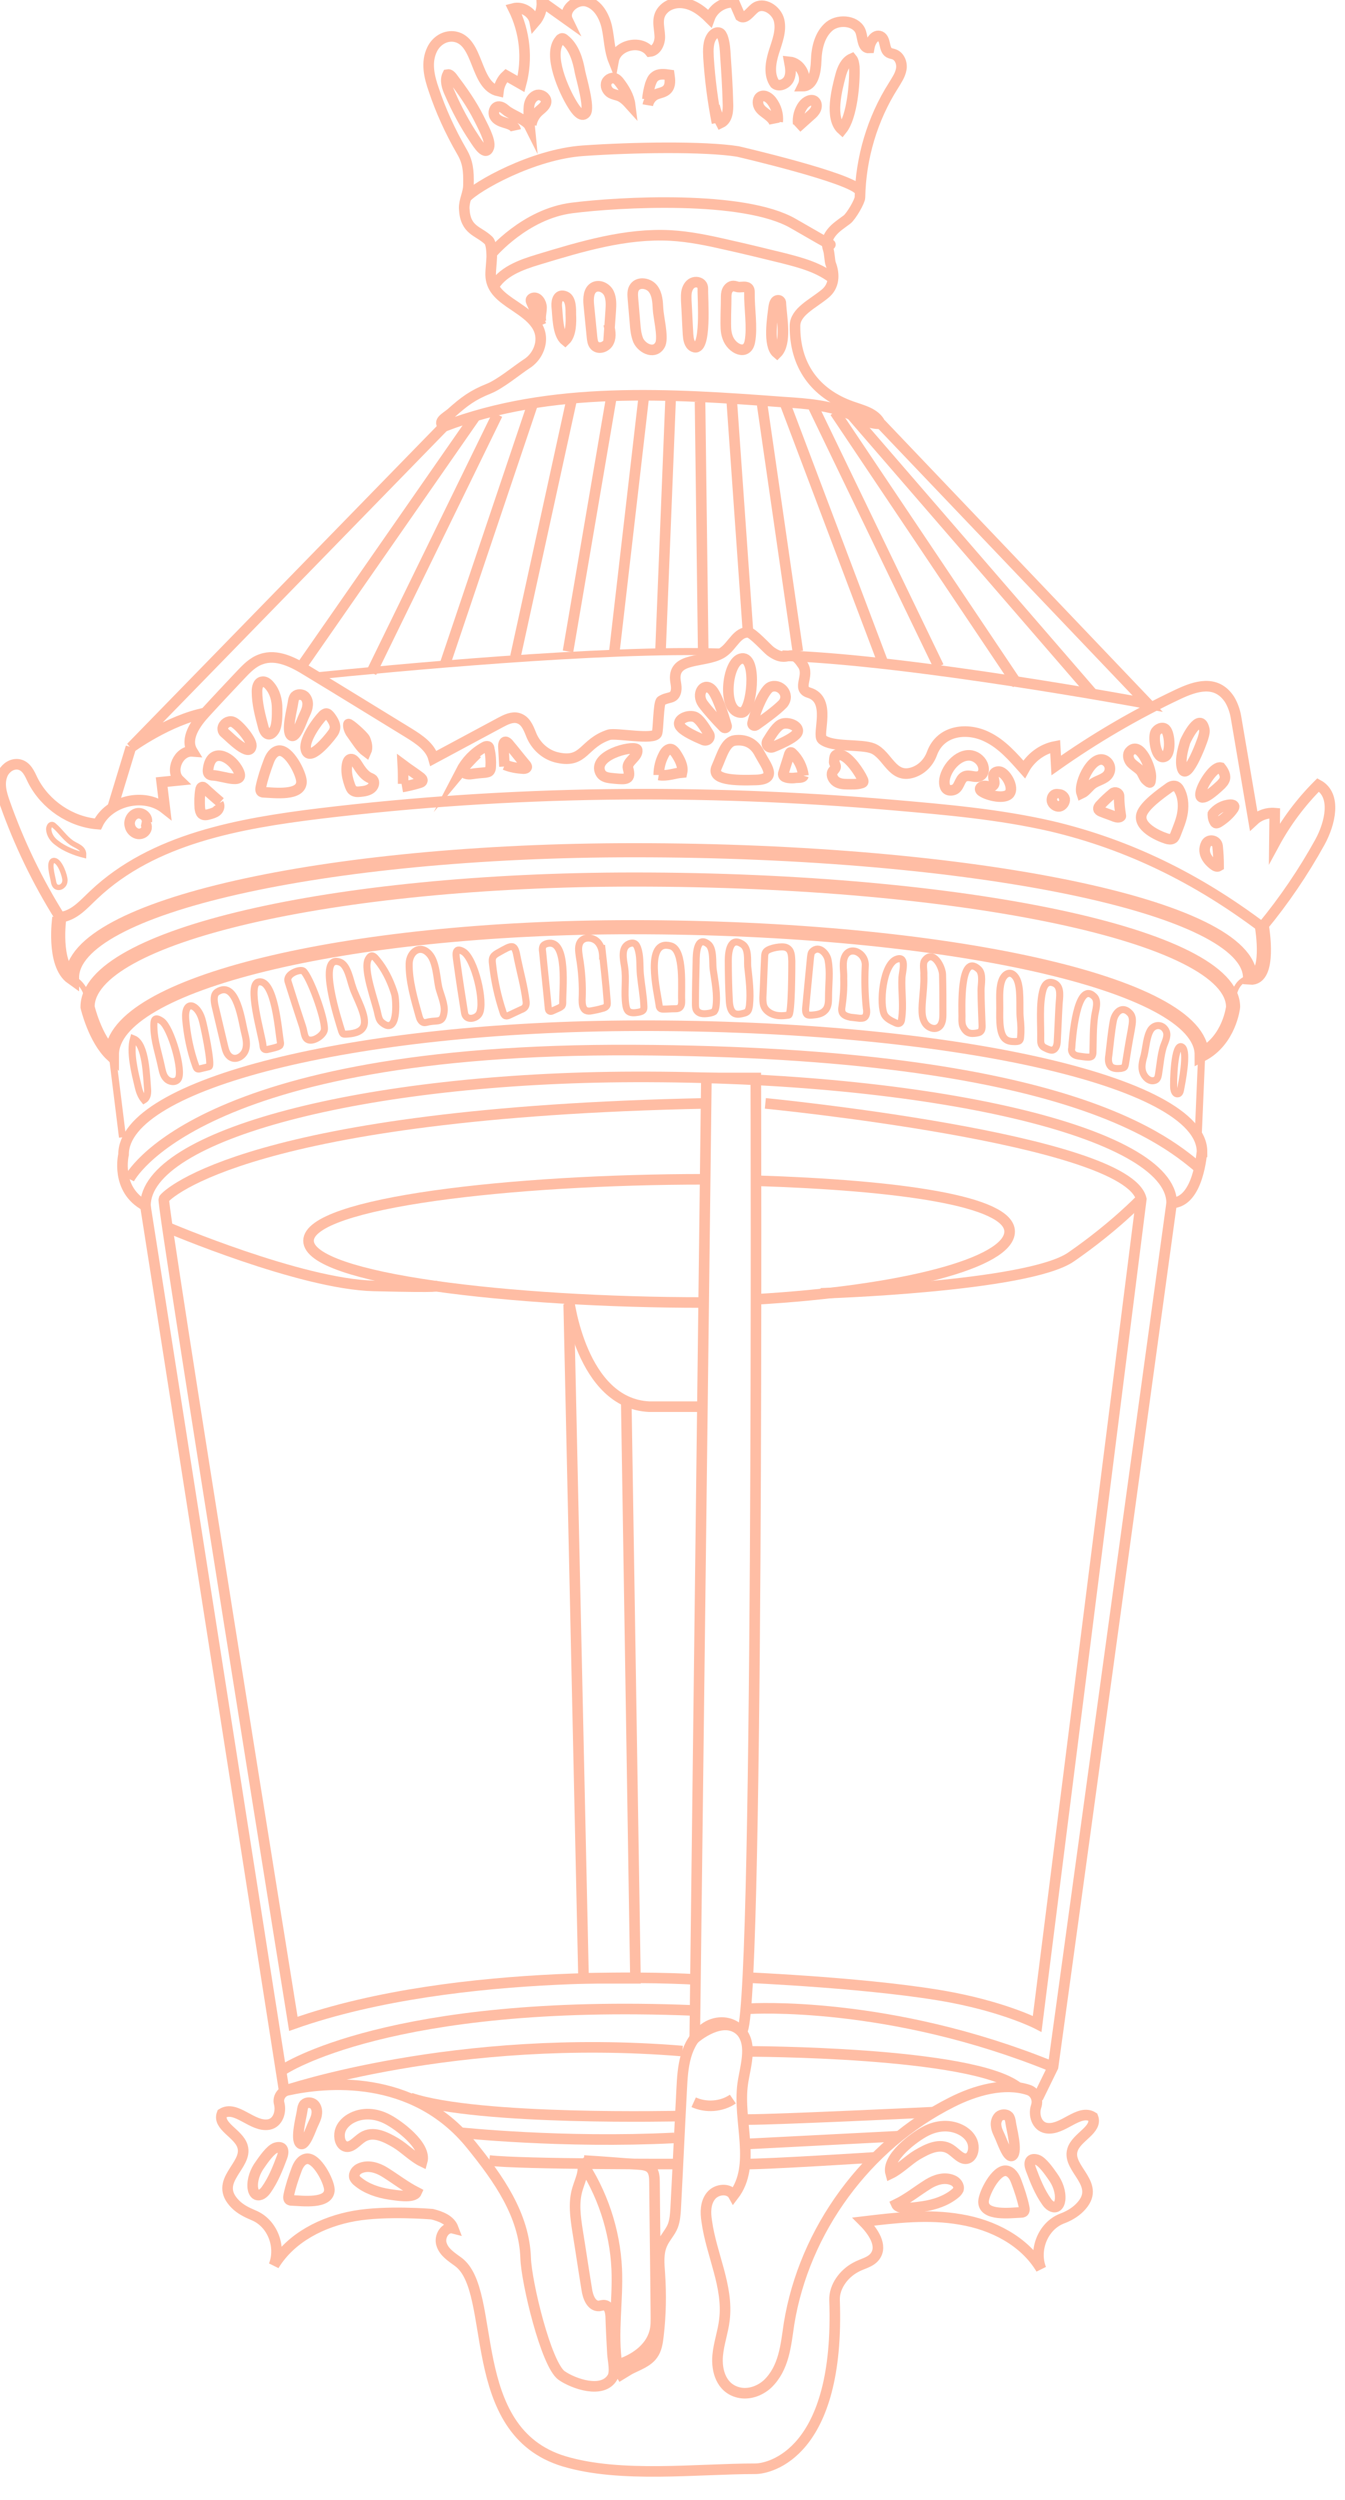 <?xml version="1.0" encoding="UTF-8"?>
<!-- Generator: Adobe Illustrator 23.0.3, SVG Export Plug-In . SVG Version: 6.00 Build 0)  -->
<svg version="1.1" id="Calque_1" xmlns="http://www.w3.org/2000/svg" xmlns:xlink="http://www.w3.org/1999/xlink" x="0px" y="0px" viewBox="0 0 381 708" style="enable-background:new 0 0 381 708;" xml:space="preserve">
<style type="text/css">
	.st0{fill:none;stroke:#FFBDA4;stroke-width:3;stroke-miterlimit:10;}
	.st1{fill:none;stroke:#FFBDA4;stroke-width:4;stroke-miterlimit:10;}
	.st2{fill:none;stroke:#FFBDA4;stroke-width:2;stroke-miterlimit:10;}
	.st3{fill:none;stroke:#FFBDA4;stroke-width:1.5;stroke-miterlimit:10;}
</style>
<path class="st0" d="M225.2,92.3c-0.1,11.1,5.6,19.1,16,22.8c3.1,1.1,6.8,1.9,8.2,4.9c-3,0.2-5.7-1.5-8.4-2.6  c-5.9-2.6-12.4-3.1-18.8-3.5c-32.4-2.4-66.1-4.7-96.5,6.9c-1.8-1.4,0.4-2.4,2.1-3.8c3.7-3.3,6.1-5.1,10.6-6.9  c3.3-1.3,8.1-5.3,10.7-7c2.1-1.3,3.6-3.5,4-6c0.8-5.6-4.5-8.5-8.7-11.4c-3.6-2.5-5.6-4.7-5.4-8.6c0-0.5,0.2-2.4,0.3-4.3  c0-1.9-0.2-4-0.9-4.7c-2.9-2.8-6.6-2.7-6.9-9c-0.1-2.3,1.2-4.4,1.2-6.7c0.1-4.2-0.2-6.6-1.9-9.5c-3.3-5.7-6-11.7-7.9-17.4  c-1.3-3.7-2.3-7.8-0.5-11.5c1.2-2.5,3.8-4.1,6.5-3.6c6.8,1.3,5.6,13.9,12.3,15.4c0.2-1.7,1-3.3,2.2-4.4l4.2,2.4  c1.9-7.1,1.1-14.8-2.2-21.4c2.6-0.7,5.6,1.2,6.1,3.9c1.4-1.6,2.1-3.7,2-5.8l7.3,5.2c-1.4-2.9,2.4-6.2,5.5-5.3s4.9,4.2,5.6,7.3  c0.7,3.2,0.7,6.5,1.9,9.5c0.8-4.4,7.5-6.1,10.3-2.6c1.9-0.2,2.9-2.5,2.8-4.4c-0.1-2.6-1.2-5.4,1.2-7.7c1.1-1.1,2.8-1.7,4.4-1.7  c3.4,0,6.2,2.1,8.5,4.4c1-2.8,4-4.8,7-4.5l1.7,3.9c1.4,1,2.7-1.2,4.1-2.3c2.4-1.9,6.2,0.5,6.9,3.5s-0.6,6.1-1.5,9s-1.5,6.4,0.3,8.9  c1.2,1,3.3,0.1,4-1.4s0.4-3.2,0.1-4.8c3.1,0.3,5.2,4.1,3.8,6.9c3,0,3.7-4.1,3.8-7.2c0.1-3.6,1-7.5,3.8-9.8c2.8-2.2,8-1.5,8.9,1.9  c0.5,1.7,0.5,4.4,2.3,4.3c0.3-1.8,1.6-4,3.2-3.3c1.6,0.8,0.9,3.7,2.4,4.6c0.5,0.3,1,0.3,1.5,0.5c1.6,0.6,2.3,2.6,2,4.2  c-0.3,1.7-1.3,3.1-2.2,4.6c-6,9.4-9.3,20.6-9.5,31.7c0,1.1-2.5,5.4-3.7,6.3c-2.3,1.7-3.7,2.6-4.8,4.3c-0.8,1.2-1,2.7-0.5,4.1  c0.4,1.2,0.4,3.2,0.7,4.1c1.2,3.1,1,6.4-1.6,8.5C230.2,86.1,225.2,88.3,225.2,92.3z"/>
<path class="st0" d="M357.5,262.6c6.2-7.5,11.7-15.6,16.4-24.1c2.9-5.3,4.8-13.3-0.5-16.2c-4.9,4.9-9.1,10.5-12.4,16.6l0.1-8.6  c-2.2-0.2-4.4,0.6-6,2.1l-5-29.4c-0.3-1.7-0.9-3.4-1.8-4.9c-3.8-5.8-9.8-3.7-14.5-1.5c-12.1,5.7-23.7,12.5-34.6,20.2l-0.3-5.4  c-3.7,0.7-7,3.2-8.8,6.5c-3.1-3.5-6.3-7.2-10.5-9.2c-5.4-2.7-13.1-2.1-15.6,4.7c-0.9,2.5-2.9,4.6-5.5,5.4c-5.8,1.8-7-5-11.2-6.8  c-3.4-1.4-11.6-0.2-14.4-2.6c-1.6-1.4,2.8-11.2-3.7-13.2c-3.7-1.1,0.3-4.7-1.8-7.9c-3.7-5.6-3.8,0.1-9.2-3.9c-0.9-0.7-5-5.2-6.2-5.3  c-3.1-0.2-4.5,3.7-7,5.5c-4.3,3.2-13.1,1.3-13.7,6.7c-0.2,1.5,0.5,2.9,0.2,4.4c-0.5,2.4-2.2,1.5-4.2,2.8c-0.8,0.5-0.8,8.2-1.2,9.2  c-0.8,2-11.5-0.2-13.6,0.4c-7.3,2.4-6.9,8.1-14.4,6.5c-3.5-0.7-6.4-3.3-7.7-6.7c-0.8-2-1.6-3.9-3.6-4.5c-1.7-0.5-3.5,0.4-5,1.2  c-6.3,3.4-12.7,6.8-19,10.2c-0.9-3.3-4.1-5.4-7-7.2c-9.5-5.8-19-11.7-28.6-17.5c-4-2.5-8.8-5-13.2-3.4c-2.4,0.8-4.2,2.7-5.9,4.5  c-3.3,3.5-6.6,7-9.8,10.5c-2.9,3.1-6,7.5-3.8,11.1c-3.9-0.3-6.5,5.5-3.7,8.2l-5,0.5l0.9,7.5c-5.8-4.6-15.8-2.3-19,4.4  c-7.7-0.6-14.9-5.5-18.4-12.4c-0.9-1.9-1.8-4.1-4-4.5c-1.8-0.3-3.5,0.8-4.4,2.4c-1.4,2.8-0.5,5.8,0.5,8.6c4,11.3,9.2,22.1,15.6,32.3  c4.1-0.5,6.6-3.6,9.6-6.4c16.8-15.9,41.2-20.2,64-23c53.9-6.5,108.3-7.1,162.3-2.4c15,1.3,30.1,2.6,44.9,6  C319.8,239.2,339.3,248.9,357.5,262.6z"/>
<path class="st0" d="M174.7,673.3c1.2-0.7,2.4-1.5,3.6-2.2c2.3-1.2,5.1-2.1,6.6-4.2c1.1-1.5,1.4-3.5,1.6-5.3  c0.7-5.9,0.8-11.8,0.4-17.7c-0.2-2.8-0.5-5.8,0.7-8.4c0.8-1.8,2.3-3.3,3-5.1c0.6-1.6,0.7-3.3,0.8-4.9c0.6-11.2,1.1-22.5,1.7-33.7  c0.3-6.3,0.8-13.1,6.4-17.3c2.9-2.2,7-2.3,9.7,0.1c4.3,3.8,2,10.1,1.2,15.5c-1.5,10.7,4,23.1-2.6,31.7c-1.2-2.2-4.8-1.9-6.4,0.1  c-1.6,2-1.6,4.7-1.2,7.2c1.3,9.5,6.2,18.5,5,28c-0.4,3.4-1.6,6.6-1.9,10c-0.4,4.3,1,9.3,5.9,10.5c2.9,0.7,6-0.4,8.2-2.4  c4.7-4.5,5.2-10.9,6.1-17c4.3-26.6,22-50.7,46.1-62.8c6.7-3.4,14.9-5.7,21.7-3.5c1.9,0.6,2.9,2.7,2.2,4.7c-0.8,2.4,0.2,5.6,2.8,6.1  c4.7,0.9,9.3-5.6,13.3-3.1c1.4,3.6-4.7,5.6-5.8,9.3c-1.7,5.5,8.7,9.8,2,16.4c-1.4,1.4-3.2,2.4-5.1,3.1c-5.4,2.2-7.9,9-5.8,14.2  c-4.7-7.9-13.7-12.5-22.8-14c-9.1-1.6-18.3-0.5-27.5,0.6c2.7,2.7,5.5,6.8,3.3,9.8c-1.3,1.8-3.7,2.1-5.6,3.2c-3.3,1.8-6,5.4-5.9,9.2  c1.6,43.6-18.5,47.8-22.4,47.8c-16.6,0-38.2,2.7-54.2-2.1c-28.6-8.6-18.7-48.2-30-56.5c-1.9-1.4-4-2.7-4.7-4.9  c-0.8-2.2,1-5.2,3.3-4.6c-0.9-2.4-3.6-3.4-6-4c0,0-13-1.1-22,0.5s-18,6.1-22.8,14c2.1-5.3-0.4-12-5.8-14.2c-1.9-0.8-3.7-1.7-5.1-3.1  c-6.6-6.6,3.7-10.9,2-16.4c-1.1-3.7-7.2-5.7-5.8-9.3c4-2.5,8.6,4,13.3,3.1c2.5-0.5,3.5-3.5,2.9-5.9c-0.5-1.7,0.7-3.5,2.4-3.8  c10.4-2.3,35.5-5,52,15.5c7.7,9.5,15,19.8,15.4,32c0.2,6.8,5.8,30.2,10.2,33.3c3.3,2.3,11.6,5.3,14.4,0.5c0.9-1.6,0.1-4.9,0-6.6  c-0.2-3.6-0.4-7.1-0.5-10.7c-0.1-1.3-0.4-2.9-1.7-3.1c-0.5-0.1-1,0.1-1.6,0.2c-2.2,0.1-3.2-2.6-3.5-4.8c-0.9-5.5-1.7-11-2.6-16.5  c-0.6-3.9-1.2-8,0-11.9c0.8-2.7,2.5-5.8,0.8-8.1c6.2,9.1,9.8,19.9,10.3,30.8c0.4,9.1-1.3,18.2,0.1,27.2c4.7-1.4,9.3-4.5,10.6-9.2  c0.5-1.7,0.4-3.5,0.4-5.3c-0.1-12.4-0.3-24.9-0.4-37.3c0-1.3-0.1-2.8-0.9-3.7c-0.9-1.1-2.5-1.2-3.9-1.3c-5.1-0.4-10.2-0.8-15.2-1.1"/>
<path class="st1" d="M340.4,298.7c0-20-72.2-36.1-161.4-36.1c-81.4,0-147.3,16.1-147.3,36.1c-4.8-4.5-6.9-13.5-6.9-13.5  c0-20,69.3-36.1,154.8-36.1c93.8,0,169.7,16.1,169.7,36.1C349.3,285.2,348.3,294.6,340.4,298.7z"/>
<path class="st0" d="M331.9,340.7c-0.1-20-68.1-35.9-152.1-35.7c-76.7,0.2-138.7,16.5-138.6,36.5C32.6,336.9,35,327,35,327  c-0.1-20,65.1-36.3,145.7-36.5c88.3-0.2,159.8,15.7,159.8,35.7C340.4,326.2,339.6,340.6,331.9,340.7z"/>
<path class="st0" d="M200.1,305.3l-3.3,272c0,0,8-7,13.1-2s4.2-270,4.2-270H200.1z"/>
<line class="st2" x1="34.7" y1="322.1" x2="31.8" y2="298.7"/>
<line class="st2" x1="340.4" y1="298.7" x2="339.4" y2="322.1"/>
<path class="st0" d="M249.5,120l75.6,79.3c0,0-67.1-12.5-103.5-13.6"/>
<path class="st0" d="M125.7,120.8l-88.6,90.9c0,0,10.7-7.8,21.1-9.8"/>
<line class="st0" x1="31.8" y1="229" x2="37.1" y2="211.6"/>
<path class="st0" d="M41.2,341.6l39.3,250.6c0,0,48.6-16.6,112.8-11.3"/>
<path class="st0" d="M196.8,560.6c0,0-66.5-4.1-113.7,12.6c0,0-37.4-232.3-36.7-233.6c0.7-1.3,24.4-24.5,153.6-27.1"/>
<path class="st0" d="M216.8,312.5c0,0,102.5,10,106.5,27.1l-29.5,233.6c0,0-8.5-4.4-23.8-7.4c-21.1-4.1-58.3-5.7-58.3-5.7"/>
<path class="st1" d="M357.5,262.6c0,0,2.5,14.8-3.4,14.3c0-20-78-36.1-174.5-36.1c-88,0-159.2,16.1-159.2,36.1  c-5.5-3.9-3.6-17-3.6-17"/>
<path class="st3" d="M20.4,276.9c0,0,4.9,2,4.4,8.3"/>
<path class="st3" d="M354.1,276.9c0,0-5.1,0.3-4.8,8.3"/>
<polyline class="st0" points="331.9,340.7 298.3,585.4 294,594.2 "/>
<path class="st0" d="M264.5,598.2c0,0-43.8,2.1-52.8,2.1"/>
<path class="st0" d="M248.1,611c0,0-31.1,2-37.1,1.9"/>
<path class="st0" d="M192.8,599.3c0,0-57.3,1.4-76.5-5.1"/>
<path class="st0" d="M192.1,612.9c0,0-44.1,0.1-53.5-1"/>
<path class="st0" d="M80.4,593.9"/>
<path class="st0" d="M211.8,581c0,0,63.9,0,76.7,10.3"/>
<path class="st0" d="M214,334.4c40.8,1.3,72,5.7,72,14.4c0,8.9-30.5,16.8-71.9,19.2"/>
<path class="st0" d="M199.3,368.9c-54.5,0-111.9-6.7-111.9-17.5S145.1,334,199.6,334"/>
<path class="st0" d="M47.4,347.6c0,0,37.7,16.1,58.5,16.6s17.3,0,17.3,0"/>
<path class="st0" d="M232.5,366.3c0,0,58.6-1.8,70.9-10.3s19.8-16.4,19.8-16.4"/>
<path class="st0" d="M161.1,367.8c0,0,3.5,29.7,22.8,30.6H199"/>
<polyline class="st0" points="161.1,369.4 165.3,560.3 180,560.3 177.4,396.8 "/>
<path class="st0" d="M139.3,71.8c0,0,9.4-11.2,22.7-12.9s48.7-3.7,62.7,4.4s10,5.6,10,5.6"/>
<path class="st0" d="M132,56c2.8-3.2,18.9-12.3,33.1-13.3s34.5-1.3,43.9,0.2c0,0,32.4,7.5,34.5,11.1"/>
<path class="st0" d="M210.2,201.8c-5.9,0.5-4.4-14.9,0-15.3C214.6,186,213,201.5,210.2,201.8z"/>
<path class="st0" d="M205,206c0.4,0.4,1,0,0.8-0.5c-0.9-3.1-2.8-9.1-4.4-10.4c-2.2-1.8-4.2,1.5-2.3,4.2  C200.4,201.1,203.2,204.2,205,206z"/>
<path class="st0" d="M214.1,205.4c-0.5,0.3-1.1-0.1-0.9-0.7c1.1-4.4,3.5-9.4,5-10.1c2.6-1.2,5.8,2,3.6,4.7  C220,201.2,216.1,204,214.1,205.4z"/>
<path class="st0" d="M199.3,209.6c1.1,0.4,2.1-0.7,1.5-1.7c-1.3-2.1-2.7-4.4-4.1-4.9c-2.3-0.7-5.7,1.2-3.7,3.1  C194,207.2,196.9,208.6,199.3,209.6z"/>
<path class="st0" d="M218.9,211.6c-1.1,0.4-2.1-0.7-1.5-1.7c1.3-2.1,2.7-4.4,4.2-4.9c2.3-0.7,5.8,1.2,3.8,3.1  C224.3,209.2,221.4,210.6,218.9,211.6z"/>
<path class="st0" d="M203,217.3c1.5-3.4,2.5-7.3,5.2-7.6c2.6-0.3,5.3,0.4,7,3.8c1.8,3.4,5.2,7.2-1,7.4S201.4,220.9,203,217.3z"/>
<path class="st0" d="M180.5,212.4c0.3,2-3.1,3.3-2.6,5.2c0.9,3.2-0.4,3.2-3.7,2.9c-1.9-0.2-3.9-0.2-4.4-2.5  C169,213.3,180.3,210.9,180.5,212.4z"/>
<path class="st0" d="M186.6,219.5c0-2,0.5-4,1.4-5.7c0.4-0.9,1.3-1.9,2.2-1.6c0.5,0.2,0.9,0.7,1.2,1.1c1.1,1.7,2.2,3.6,1.8,5.5  C190.9,219,189,219.9,186.6,219.5"/>
<path class="st0" d="M135.2,213.4c-1.7,1.6-3.2,3.3-4.7,5.1c1.5-2.9,3.8-5.3,6.7-6.9c0.3-0.2,0.7-0.3,1-0.2s0.4,0.5,0.4,0.8  c0.4,1.6,0.5,3.4,0.4,5c0,0.4-0.1,0.8-0.3,1.1c-0.3,0.4-0.8,0.4-1.3,0.5c-1.2,0.1-2.5,0.2-3.7,0.4c-0.6,0.1-1.2,0.1-1.8-0.1  c-0.6-0.3-0.9-0.9-0.7-1.5"/>
<path class="st0" d="M142.9,217.1c-0.1-1.9-0.2-3.8-0.3-5.7c0-0.5,0.1-1.3,0.6-1.3c0.3,0,0.6,0.3,0.8,0.5c1.7,2,3.3,4.1,5,6.1  c0.1,0.2,0.3,0.4,0.2,0.6c-0.1,0.3-0.5,0.4-0.9,0.4c-1.8-0.1-3.6-0.4-5.3-1.1"/>
<path class="st0" d="M114.2,222c0-1.8,0-3.6-0.1-5.4c1.6,1.2,3.3,2.3,4.9,3.5c0.4,0.3,0.8,0.7,0.6,1.1c-0.1,0.3-0.4,0.4-0.7,0.5  c-1.6,0.5-3.3,0.9-5,1.2"/>
<path class="st0" d="M98.7,205.1c-0.1,0.8,0.2,1.6,0.6,2.3c0.2,0.3,0.5,0.7,0.7,1c1.1,1.5,2.2,3.4,3.7,4.5c0.5-1.1,0.2-2.4-0.3-3.6  C103,208.4,98.8,204.7,98.7,205.1z"/>
<path class="st0" d="M41.6,232.7c0.2-1.5-1.5-2.7-2.9-2.3s-2.3,2.1-1.9,3.5c0.2,1,1,1.9,2,2.2s2.2-0.2,2.6-1.2s-0.2-2.2-1.2-2.4"/>
<path class="st3" d="M15.3,233.8c-0.2-0.2-0.4-0.3-0.6-0.3c-0.6,0-0.9,0.8-0.9,1.4c0.1,1.6,1.1,3,2.4,3.9c2,1.6,5.1,2.8,7.5,3.4  c0.1-2.1-1.9-2.5-3.4-3.5C18.2,237.2,17.2,235.4,15.3,233.8z"/>
<path class="st0" d="M207.6,594.5c-3.2,2.2-7.6,2.5-11.1,0.9"/>
<path class="st0" d="M244.4,220.8c0.1,0.2,0.2,0.5,0.1,0.7c-0.1,0.2-0.3,0.2-0.5,0.3c-1.3,0.4-2.6,0.3-4,0.3c-1.1,0-2.2-0.1-3.1-0.7  c-0.9-0.6-1.5-1.8-1.1-2.7c0.2-0.5,0.8-0.9,0.9-1.4c0.1-0.7-0.5-1.1-0.4-1.6c0.1-1.2,0-2.4,1.9-1.9  C240.6,214.4,243.5,218.8,244.4,220.8z"/>
<path class="st0" d="M227.6,219.7c-0.3-2.4-1.4-4.7-3.2-6.4c-0.1-0.1-0.2-0.2-0.4-0.2s-0.3,0.3-0.4,0.5c-0.5,1.7-1.1,3.4-1.6,5.1  c-0.1,0.3-0.2,0.5-0.1,0.8c0.1,0.5,0.8,0.7,1.4,0.8c0.7,0.1,1.4,0.1,2,0S227.4,220.4,227.6,219.7"/>
<path class="st0" d="M313.6,215.8c0.7,0.7,1,1.7,0.7,2.7c-0.6,2-2.9,2.3-4.5,3.3c-1.3,0.8-2.1,2.3-3.4,2.9  C305.4,221.7,310,212.5,313.6,215.8z"/>
<path class="st0" d="M300.5,225.4c-0.4-0.5-1.3-0.6-1.8-0.3c-0.6,0.4-0.8,1.1-0.7,1.8c0.2,0.9,1.2,1.6,2.1,1.5  c0.9-0.2,1.6-1.2,1.5-2.1c-0.2-0.9-1.3-1.6-2.2-1.2"/>
<path class="st0" d="M275.2,214c1.5,0.3,2.9,1.5,3.3,3c0.3,1,0.1,2.2-0.8,2.7c-1.3,0.8-3-0.4-4.4,0.2c-1.7,0.8-1.4,3.5-3.5,3.9  c-1.8,0.3-2.3-0.9-2.3-2.4C267.6,218,271.4,213.3,275.2,214z"/>
<path class="st0" d="M283.4,218.6c-0.7-0.2-1.6,0-1.9,0.7c-0.4,1,0.6,2.4-0.1,3.1c-0.5,0.6-1.4,0.3-2.2,0.2s-1.8,0.4-1.5,1.1  c0.1,0.2,0.3,0.4,0.5,0.5c1.6,1.1,6.5,2.3,7.8,0.5C287.2,223,285.2,219.3,283.4,218.6z"/>
<path class="st0" d="M104.5,220.2c0.4,0.2,0.8,0.3,1.1,0.6c0.6,0.7,0.3,1.8-0.4,2.4c-0.8,0.7-2,0.9-3.1,1c-0.8,0.1-1.6,0.1-2.2-0.4  c-0.4-0.3-0.6-0.9-0.8-1.4c-0.5-1.4-0.9-2.9-0.9-4.4c0-0.8,0.1-3.2,1.4-3c1,0.2,1.8,1.9,2.3,2.6  C102.6,218.6,103.4,219.6,104.5,220.2z"/>
<path class="st3" d="M18.4,249.3c0,0.6-0.2,1.2-0.7,1.6c-0.4,0.4-1.1,0.6-1.7,0.3c-0.6-0.3-0.8-1.1-0.9-1.8  c-0.2-1.2-1.6-5.8,0.3-5.7C17,243.9,18.4,248.1,18.4,249.3z"/>
<path class="st0" d="M78.5,200.7c0-2.4-0.6-4.8-2.2-6.6c-0.5-0.6-1.3-1.2-2.1-1c-1.1,0.2-1.4,1.6-1.4,2.7c0,3.5,0.9,6.8,1.8,10.2  c0.5,1.9,1.7,2.7,2.9,1.1C78.6,205.8,78.5,202.3,78.5,200.7z"/>
<path class="st0" d="M83,199c0.1-0.7,0.2-1.3,0.6-1.8c0.7-0.7,2-0.6,2.7,0c0.7,0.7,1,1.8,0.8,2.8c-0.1,1-0.6,1.9-1,2.8  c-0.6,1.2-2.3,6.5-3.6,5.5C81,207.1,82.8,200.6,83,199z"/>
<path class="st0" d="M91.5,202.6c0.2-0.2,0.5-0.4,0.8-0.5c0.5-0.1,0.9,0.4,1.3,0.9c0.8,1.1,1.6,2.4,1.2,3.6  c-0.1,0.5-0.4,0.9-0.7,1.3c-1,1.4-6.8,8.5-7.5,4.1C86.2,209.4,89.8,204.3,91.5,202.6z"/>
<path class="st0" d="M65.8,204.4c-1.2-0.3-2.5,0.6-2.7,1.8c0,0.3,0,0.7,0.2,1c0.1,0.2,0.4,0.4,0.6,0.6c1.2,1,7,7,7.3,3.4  C71.3,209.5,67.3,204.8,65.8,204.4z"/>
<path class="st0" d="M59,217.5c-0.1,0.6-0.2,1.4,0.3,1.8c0.3,0.2,0.7,0.3,1.1,0.3c2.8,0.1,9.8,3.1,6.8-1.9  C65,214,59.9,211.8,59,217.5z"/>
<path class="st0" d="M62.4,227.2c-1.5-1.3-3-2.6-4.5-4c-0.2-0.1-0.3-0.3-0.5-0.3c-0.4,0-0.6,0.5-0.6,0.8c-0.3,1.7-0.3,3.4-0.2,5.2  c0.1,0.6,0.2,1.2,0.6,1.6c0.6,0.5,1.4,0.3,2.1,0.1c0.7-0.2,1.5-0.4,2.1-0.9s0.9-1.4,0.5-2.1"/>
<path class="st0" d="M79,212.6c-1.5,0.2-2.4,1.7-2.9,3.1c-0.9,2.4-1.7,4.8-2.2,7.2c-0.1,0.5-0.2,1.2,0.3,1.4  c0.2,0.1,0.3,0.1,0.5,0.1c2.9,0.1,10.8,1.2,10.7-3.1C85.3,219,81.9,212.3,79,212.6z"/>
<path class="st0" d="M341.1,206.4c0.2,0.7,0,1.5-0.2,2.2c-0.4,1.7-5.3,14.3-6.2,8.2c-0.3-2.1,0.4-4.7,1-6.7  C336.2,208.9,339.9,201.6,341.1,206.4z"/>
<path class="st0" d="M330.2,206.6c-0.8-0.9-2.4-0.2-2.9,0.9c-0.7,1.6,0.2,7.8,2.6,6.8C331.8,213.6,331.4,207.8,330.2,206.6z"/>
<path class="st0" d="M320.1,212.8c-0.8,0.8-0.5,2.2,0.2,3.1c0.8,0.9,1.9,1.5,2.7,2.3c0.7,0.7,1.1,2.3,1.8,2.8c1.2,1,1,0.8,1.2-0.7  C326.3,218,323,209.6,320.1,212.8z"/>
<path class="st0" d="M345.8,217.4c0.8,1,1.6,2.4,1,3.6c-0.2,0.5-0.6,0.8-0.9,1.2C334.6,232.9,342.6,216.6,345.8,217.4z"/>
<path class="st0" d="M343.4,230.7c1.2-1.6,3.1-2.7,5.2-2.8c0.4,0,0.9,0.1,1,0.5c0,0.2-0.1,0.4-0.2,0.6c-1.1,1.6-2.6,2.9-4.2,3.9  c-0.2,0.1-0.5,0.3-0.8,0.2c-0.2-0.1-0.3-0.3-0.4-0.5c-0.4-0.8-0.5-1.7-0.4-2.5"/>
<path class="st0" d="M330.9,223.3c0.6-0.5,1.4-0.9,2.2-0.6c0.4,0.2,0.7,0.5,0.9,0.9c1.1,1.9,1.3,4.2,1,6.4s-1.2,4.2-2,6.3  c-0.2,0.5-0.4,1-0.8,1.2c-0.5,0.3-1.2,0.2-1.8,0c-2.5-0.8-8.1-3.4-7-6.9C324.2,228.1,328.8,224.8,330.9,223.3z"/>
<path class="st0" d="M315.8,231.3c-1.2-0.5-2.5-0.9-3.7-1.4c-0.3-0.1-0.7-0.3-0.9-0.6c-0.2-0.5,0.2-1,0.5-1.3  c1.1-1.2,2.3-2.3,3.5-3.3c0.7-0.6,1.8-0.1,1.8,0.8c0,1.9,0.2,3.7,0.5,5.6C317.6,231.1,317.2,231.8,315.8,231.3z"/>
<path class="st0" d="M343.6,244.8c0.5,0.4,1.1,0.8,1.6,0.5c0-1.9-0.1-3.8-0.3-5.7c-0.2-1.6-2.4-2.1-3.2-0.7  C340.2,241.8,342.7,244.1,343.6,244.8z"/>
<path class="st0" d="M158.6,11.3c0.1-0.2,0.3-0.3,0.5-0.4c0.3-0.1,0.6,0.1,0.8,0.3c2.7,2.1,3.8,5.8,4.4,9.2  c0.4,1.9,2.8,10.1,1.6,11.6c-1.2,1.5-2.9-1-3.7-2.3C159.8,25.9,155,15.4,158.6,11.3z"/>
<path class="st0" d="M203.1,34.8c-1.2-6.1-2-12.3-2.4-18.5c-0.1-2.2-0.2-4.5,1.1-6.2c0.5-0.6,1.3-1.1,2-0.8c0.5,0.2,0.7,0.8,0.9,1.2  c0.6,1.7,0.7,3.6,0.8,5.4c0.3,4.4,0.6,8.9,0.7,13.3c0.1,2.1-0.1,4.7-2,5.6c-0.8-1.5-1.4-3.1-1.8-4.8"/>
<path class="st0" d="M238.1,21.4c0.5-1.9,1.4-4,3.2-4.8c0.5,0.6,0.6,1.5,0.7,2.3c0.2,4.5-0.6,14.2-3.5,17.8  C234.9,33.5,237.1,25.2,238.1,21.4z"/>
<path class="st0" d="M128.1,21.9c-0.3-0.4-0.8-0.9-1.3-0.8c-0.8,1.6-0.2,3.6,0.6,5.3c1.9,4.4,4.3,8.9,7,12.9c1,1.5,3.2,5.1,4.1,2.4  c0.6-1.9-2-6.4-2.8-8.1C133.6,29.4,130.9,25.6,128.1,21.9z"/>
<path class="st0" d="M139.6,81.6c2.4-4.6,7.9-6.6,12.9-8.1c12.2-3.7,24.8-7.5,37.5-6.8c5.3,0.3,10.6,1.4,15.8,2.6  c5.4,1.2,10.7,2.5,16,3.8c5.1,1.3,10.4,2.7,14.5,6.1"/>
<path class="st0" d="M186.4,87.5c-0.1-2-0.2-4.1-1.4-5.7s-4-2.1-5.2-0.5c-0.7,0.9-0.6,2.2-0.5,3.4c0.2,2.3,0.4,4.7,0.6,7  c0.1,1.6,0.3,3.2,0.9,4.7c1.2,2.5,4.9,4.1,6.3,1C187.9,95.2,186.5,89.7,186.4,87.5z"/>
<path class="st0" d="M199.1,82c0-0.3,0-0.6-0.1-0.9c-0.3-1-1.5-1.4-2.5-1.1s-1.6,1.2-1.9,2.2c-0.3,1-0.2,2-0.2,3  c0.2,3.2,0.3,6.3,0.5,9.5c0.1,1.3,0.3,2.9,1.5,3.5C200.3,100.1,199,84.1,199.1,82z"/>
<path class="st0" d="M212.3,82.9c0-0.4,0-0.8-0.2-1.1c-0.6-0.9-2-0.4-3-0.5c-0.5-0.1-0.9-0.3-1.4-0.3c-0.7,0-1.4,0.6-1.7,1.3  s-0.3,1.4-0.3,2.2c0,2-0.1,3.9-0.1,5.9c0,1.7-0.1,3.5,0.5,5.1c1.1,3.3,5.5,5.4,6.3,1.3C213.2,92.8,212.2,87.1,212.3,82.9z"/>
<path class="st0" d="M221.2,86.1c0-0.3,0-0.6-0.2-0.8c-0.3-0.4-1-0.3-1.3,0.1s-0.4,0.9-0.5,1.4c-0.4,3.1-1.7,11,0.9,13.2  C222.9,97.2,221.4,89.7,221.2,86.1z"/>
<path class="st0" d="M172.4,96.5c0.2-2.8,0.4-5.6,0.6-8.5c0.1-1.6,0.2-3.4-0.5-4.9s-2.6-2.5-4.1-1.8c-1.7,0.8-1.8,3.2-1.6,5.1  c0.3,3,0.6,6.1,0.9,9.1c0.1,0.9,0.2,1.8,0.8,2.4c1.2,1.2,3.4,0.3,4-1.2c0.7-1.5,0.3-3.3-0.1-4.9"/>
<path class="st0" d="M157.7,86.7c0.3,2.7,0.2,7.9,2.4,9.7c1.7-1.6,1.7-5.2,1.6-7.3c0-1.4,0.1-4.4-1.5-5.1  C158.2,83.1,157.6,85,157.7,86.7z"/>
<path class="st0" d="M153.3,92.1c-0.9-2.2-1.8-4.4-2.8-6.6c-0.1-0.2-0.1-0.3-0.1-0.5c0-0.3,0.3-0.5,0.6-0.6c1.3-0.4,2.4,1.3,2.4,2.7  c0,1.4-0.5,2.8-0.1,4.1"/>
<path class="st0" d="M175.4,23.2c-0.3-0.4-0.7-0.8-1.2-1c-1-0.4-2.3,0.4-2.5,1.5s0.5,2.2,1.4,2.7c0.6,0.3,1.4,0.5,2.1,0.7  c1.4,0.5,2.4,1.6,3.3,2.6C178.2,27.3,176.8,25,175.4,23.2z"/>
<path class="st0" d="M183.4,28.1c0.1-1.4,0.4-2.8,0.8-4.2c0.3-0.8,0.6-1.7,1.3-2.2c1.1-0.9,2.7-0.7,4.1-0.5c0.2,1.4,0.4,3-0.6,4.1  c-0.8,0.9-2.2,1-3.3,1.5c-1.2,0.6-2,1.8-2.2,3"/>
<path class="st0" d="M220.3,34.5c0.2-2.1-0.4-4.2-1.7-5.9c-0.7-0.9-1.9-1.8-3-1.3c-1,0.5-1.1,1.9-0.6,2.9s1.5,1.6,2.4,2.3  c0.9,0.7,1.8,1.5,2,2.5"/>
<path class="st0" d="M226.1,35.1c-0.2-1.9,0.3-3.8,1.4-5.3c0.8-1.1,2.4-1.9,3.3-1.1c0.6,0.5,0.6,1.5,0.3,2.2s-0.9,1.3-1.5,1.8  c-1.3,1.2-2.6,2.3-3.9,3.5"/>
<path class="st0" d="M150.5,35.4c0.2-1.5,1-2.9,2.1-3.9c0.9-0.8,2.2-1.7,2.1-2.9c-0.1-1.1-1.4-1.9-2.5-1.7c-1.1,0.3-1.9,1.3-2.2,2.4  s-0.2,2.3-0.2,3.4c0.1,1,0.1,2,0.2,3c-0.9-1.8-5.3-3.2-6.8-4.6c-0.6-0.5-1.3-1-2.1-0.9c-1.1,0.2-1.5,1.7-1,2.7s1.7,1.5,2.7,1.8  c1.3,0.4,3,0.8,3.3,2.2"/>
<path class="st2" d="M234.7,282.3c0,1.4,0,2.9-1,3.9c-0.9,1-2.4,1.2-3.7,1.3c-0.5,0-1,0.1-1.4-0.2c-0.4-0.4-0.4-1-0.4-1.6  c0.5-4.9,0.9-9.7,1.4-14.6c0.1-0.6,0.1-1.2,0.5-1.6c2-2,4.3,0.8,4.5,2.6C235.2,275.3,234.7,278.9,234.7,282.3z"/>
<path class="st2" d="M238.5,285.2c-0.1,0.5-0.1,1.1,0.1,1.6c0.4,0.8,1.4,1.1,2.3,1.3c0.9,0.1,1.8,0.2,2.6,0.3c0.4,0,0.8,0,1.1-0.1  c1-0.4,1-1.8,0.8-2.8c-0.4-3.9-0.5-7.9-0.3-11.9c0.3-3.9-4.8-6.2-6-2.1c-0.5,1.7,0,3.9-0.1,5.6C239.1,279.8,238.9,282.5,238.5,285.2  z"/>
<path class="st2" d="M250.6,287.5c0.6,1,1.8,1.6,2.9,2.1c0.4,0.2,0.9,0.4,1.3,0.2c0.4-0.2,0.6-0.7,0.6-1.2c0.6-3.9-0.1-7.9,0.1-11.8  c0.1-1.5,1.4-6-1.3-5.2C250,272.7,249,284.8,250.6,287.5z"/>
<path class="st2" d="M261.3,283.5c-0.1,1.4-0.2,2.8,0,4.2c0.2,1.1,0.6,2.2,1.5,2.9s2.2,1,3.1,0.3c1.1-0.8,1.2-2.4,1.2-3.7  c0-3.7,0-7.4-0.1-11.1c0-2.2-2.7-7.4-5.1-4c-0.6,0.9-0.1,3-0.2,4C261.8,278.6,261.5,281,261.3,283.5z"/>
<path class="st2" d="M334.4,308.7c-0.1,0.5-0.3,1.1-0.8,1.1c-0.7,0.1-1-0.8-1.1-1.4c-0.2-1.5,0.1-13.6,2.4-11.8  C336.6,297.9,334.7,307.1,334.4,308.7z"/>
<path class="st2" d="M328.2,304.1c-0.1,0.6-0.2,1.3-0.7,1.7c-0.3,0.2-0.7,0.3-1.1,0.3c-1.4-0.1-2.5-1.5-2.8-2.9s0.1-2.9,0.5-4.3  c0.5-2.1,0.7-5.5,1.9-7.3c1.2-1.7,3.6-1.5,4.4,0.6c0.5,1.4-0.5,3.1-0.9,4.4C328.8,299,328.6,301.6,328.2,304.1z"/>
<path class="st2" d="M318.8,301.4c-0.1,0.3-0.1,0.7-0.4,0.9c-0.2,0.2-0.6,0.2-0.9,0.3c-1,0.1-2.1,0.1-2.8-0.5  c-0.8-0.8-0.8-2.1-0.6-3.2c0.4-3.3,0.7-6.7,1.3-9.9c0.5-2.3,2.5-4.4,4.7-2c1.2,1.3,0.5,3.5,0.3,5  C319.8,295.1,319.3,298.3,318.8,301.4z"/>
<path class="st2" d="M309.6,298.1c0,0.4-0.1,0.9-0.4,1.1s-0.6,0.2-1,0.2c-0.9,0-1.8-0.2-2.7-0.3c-0.7-0.1-1.5-0.4-1.8-1.1  c-0.2-0.4-0.2-0.8-0.1-1.2c0.1-2.2,1.4-19.3,6.3-14.6c1.4,1.3,0.4,4,0.2,5.5C309.6,291.2,309.7,294.7,309.6,298.1z"/>
<path class="st2" d="M278.2,290.5c0,0.6,0,1.3-0.5,1.7c-0.3,0.3-0.7,0.3-1.1,0.4c-0.7,0.1-1.5,0.2-2.2-0.1c-0.8-0.3-1.4-1.2-1.7-2  c-0.3-0.9-0.2-1.8-0.2-2.7c0-1.7-0.7-18.3,4.7-13.3c1.4,1.3,0.7,4.3,0.7,5.9C277.9,283.8,278.1,287.1,278.2,290.5z"/>
<path class="st2" d="M284.8,294.3c0.7,0.6,1.7,0.7,2.6,0.7c0.5,0,1.1,0,1.4-0.3c0.2-0.2,0.3-0.6,0.3-0.9c0.2-1.8,0.1-3.7-0.1-5.5  c-0.3-2.9,0.4-8.9-1.2-11.4c-1.3-2-2.9-1.4-3.8,0.3c-1,2.1-0.8,5.1-0.8,7.3C283.3,287,282.7,292.6,284.8,294.3z"/>
<path class="st2" d="M294.8,294.4c0,0.6,0,1.2,0.3,1.6c0.3,0.6,1,0.8,1.6,1.1c0.5,0.2,1,0.4,1.5,0.3c1-0.3,1.3-1.6,1.3-2.7  c0.2-3.4,0.3-6.7,0.5-10.1c0.1-2,0.8-5.1-1.3-6.1c-1.8-0.8-2.7,0.2-3.2,1.7C294.3,284.3,294.9,290.2,294.8,294.4z"/>
<path class="st2" d="M223.4,287.5c-1.4,0.2-2.8,0.3-4.1-0.1s-2.6-1.3-3-2.7c-0.2-0.7-0.2-1.5-0.2-2.2c0.2-3.8,0.3-7.6,0.5-11.5  c0-0.6,0.1-1.2,0.5-1.6c0.9-0.9,4.5-1.6,5.7-1c1.5,0.7,1.4,2.4,1.5,3.8C224.3,273.6,224.3,287.4,223.4,287.5z"/>
<path class="st2" d="M212.3,284.8c-0.1,0.6-0.2,1.3-0.6,1.7c-0.3,0.3-0.7,0.4-1.1,0.5c-0.8,0.2-1.6,0.4-2.4,0.1  c-1.2-0.5-1.5-2.1-1.6-3.5c-0.2-3.9-0.3-7.7-0.3-11.6c0-2.3,0.5-7,4.1-4.5c1.7,1.2,1.3,4.4,1.4,6.2  C212.2,277.4,212.7,281.1,212.3,284.8z"/>
<path class="st2" d="M202.8,285.2c-0.1,0.5-0.2,0.9-0.5,1.3c-0.3,0.2-0.6,0.3-1,0.4c-1.4,0.3-3.2,0.5-4-0.8  c-0.3-0.5-0.3-1.2-0.3-1.9c0-4,0.1-7.9,0.2-11.9c0-1.8,0.1-7.5,3.4-4.9c1.6,1.2,1.2,5.2,1.4,7C202.5,278,203.3,281.6,202.8,285.2z"/>
<path class="st2" d="M193.1,283.3c0,0.8,0,1.6-0.6,2.1c-0.4,0.3-0.9,0.3-1.3,0.3c-1.1,0-2.1,0.1-3.2,0.1c-0.3,0-0.7,0-0.9-0.2  c-0.3-0.2-0.4-0.6-0.4-1c-0.5-3.5-4.2-18.8,3.3-16.7C194,269,192.9,280.3,193.1,283.3z"/>
<path class="st2" d="M182.4,285.1c0,0.3,0,0.6-0.1,0.8c-0.2,0.5-0.9,0.7-1.5,0.8c-1.1,0.2-2.4,0.3-3-0.5c-0.3-0.4-0.4-0.9-0.5-1.4  c-0.6-3.7,0.2-7.5-0.4-11.1c-0.3-1.9-1.1-5.4,1.3-6.4c1.8-0.7,2.3,0.5,2.7,2.1c0.5,2.1,0.3,4.5,0.5,6.6  C181.7,279.1,182.3,282.1,182.4,285.1z"/>
<path class="st2" d="M170.4,267.7c0.6,5.3,1.2,10.6,1.6,15.9c0,0.4,0.1,0.8-0.1,1.2c-0.3,0.5-0.8,0.7-1.3,0.8c-1,0.3-2,0.5-3.1,0.7  c-0.5,0.1-1.1,0.1-1.5-0.1c-1-0.5-1.1-1.9-1.1-3c0.2-4.1-0.1-8.3-0.8-12.3c-0.2-1.5-0.5-3.2,0.5-4.4c1.2-1.3,3.5-1,4.7,0.3  s1.5,3.2,1.4,5"/>
<path class="st2" d="M159.4,283.9c0,0.3,0,0.7-0.2,1c-0.2,0.2-0.5,0.4-0.7,0.5c-0.7,0.3-1.3,0.6-2,0.9c-0.2,0.1-0.5,0.2-0.7,0.1  c-0.4-0.1-0.5-0.6-0.5-1c-0.5-5.3-1.1-10.6-1.6-15.9c-0.1-0.5-0.1-1,0.1-1.5c0.2-0.4,0.8-0.7,1.3-0.8  C161,265.9,159.3,280.6,159.4,283.9z"/>
<path class="st2" d="M149,283.4c0.1,0.6,0.1,1.2-0.2,1.7s-0.8,0.7-1.3,0.9c-1.1,0.5-2.1,1-3.2,1.5c-0.4,0.2-0.8,0.3-1.1,0.2  c-0.4-0.2-0.6-0.6-0.7-1c-1.5-4.5-2.5-9.1-3-13.8c-0.1-0.7-0.1-1.4,0.2-1.9s0.8-0.8,1.3-1.1c4.3-2.4,4.8-2.9,5.6,1.7  C147.4,275.5,148.5,279.4,149,283.4z"/>
<path class="st2" d="M135.8,287c-0.7,1.4-3.1,2-3.9,0.7c-0.3-0.4-0.3-0.9-0.4-1.4c-0.7-4.4-1.4-8.9-2-13.3c-0.3-2.3-1-5,1.7-3.5  C134.5,271.5,137.4,283.9,135.8,287z"/>
<path class="st2" d="M121.5,289.4c-0.5,0.1-1,0.3-1.5,0.2c-0.7-0.2-1.1-1-1.3-1.8c-1.3-4.6-2.9-10.1-2.8-14.9  c0.1-3.3,3.1-5.6,5.7-2.7c2,2.2,2.1,6.8,2.7,9.5c0.5,2,1.8,4.8,1.5,6.9C125.4,289.8,124.1,288.9,121.5,289.4z"/>
<path class="st2" d="M108.1,289.5c-0.7-0.6-0.9-1.6-1.1-2.5c-0.6-3.1-4.2-12.5-2.7-15.3c1.1-2.1,2-0.4,3.3,1.2  c1.9,2.6,3.3,5.7,4.2,8.7C112.3,283.6,112.8,293.6,108.1,289.5z"/>
<path class="st2" d="M103,290.7c-0.8,1.8-3.2,2.1-5.1,2.2c-0.3,0-0.5,0-0.7-0.1c-0.2-0.2-0.3-0.4-0.4-0.7  c-0.8-2.6-7.2-22.1-0.5-19.6c2.2,0.8,2.9,5.2,3.6,7.1C100.7,282.3,104.2,288,103,290.7z"/>
<path class="st2" d="M91.9,291.5c-0.1,1.5-2.4,3.1-3.9,3.1c-1.9,0-1.7-2.1-2.3-3.9c-1.4-4.2-2.8-8.5-4.1-12.7  c-0.7-2.2,3.4-3.6,4.3-3C87.7,276.5,92,288,91.9,291.5z"/>
<path class="st2" d="M79.4,295c0.1,0.4,0.1,0.8-0.1,1.1c-0.2,0.2-0.5,0.3-0.7,0.4c-0.9,0.3-1.8,0.5-2.7,0.7c-0.3,0.1-0.6,0.1-0.9,0  c-0.4-0.2-0.5-0.7-0.5-1.1c-0.3-2.9-4.7-17.6-1.2-18C77.8,277.3,78.9,292,79.4,295z"/>
<path class="st2" d="M69.3,292.5c0.4,1.6,0.8,3.4,0.2,5c-0.6,1.6-2.5,2.8-4,2c-1.2-0.6-1.6-2-1.9-3.3c-0.9-3.8-1.8-7.6-2.7-11.4  c-0.3-1.4-0.5-3.2,0.7-3.9C67.1,277.5,68.5,289.5,69.3,292.5z"/>
<path class="st2" d="M59.2,302.1c-0.8,0.2-1.7,0.4-2.5,0.6c-0.3,0.1-0.6,0.1-0.8,0s-0.3-0.4-0.4-0.6c-1.6-4.4-2.5-8.9-2.9-13.5  c-0.4-5.6,3.3-4.3,4.6,0C57.6,289.7,60.2,301.9,59.2,302.1z"/>
<path class="st2" d="M50.4,305.7c-0.8,1-2.5,0.7-3.3-0.2c-0.9-0.9-1.1-2.2-1.4-3.5c-0.7-3.4-2-7.2-2.1-10.7  c-0.1-2.5,0.1-3.5,2.2-2.1C48.4,291,52.1,303.6,50.4,305.7z"/>
<path class="st2" d="M41.8,308.4c0.1,1.1,0,2.5-1,3.1c-0.9-1.1-1.4-2.5-1.7-3.9c-0.9-3.8-2.4-9.6-1.3-13.4  C41.4,295.6,41.5,305.1,41.8,308.4z"/>
<path class="st0" d="M73.7,613c-1.4,1.9-2.3,4.3-2.1,6.6c0.1,0.8,0.4,1.7,1.1,2c1,0.4,2.1-0.5,2.7-1.4c2-2.8,3.3-6.1,4.5-9.3  c0.7-1.9,0.2-3.2-1.8-2.6C76.6,608.8,74.6,611.7,73.7,613z"/>
<path class="st0" d="M85.6,597.8c0.1-0.7,0.2-1.3,0.6-1.8c0.7-0.7,2-0.6,2.7,0s1,1.8,0.8,2.8c-0.1,1-0.6,1.9-1,2.8  c-0.6,1.2-2.3,6.5-3.6,5.5C83.6,605.9,85.4,599.4,85.6,597.8z"/>
<path class="st0" d="M86.9,611.4c-1.5,0.2-2.4,1.7-2.9,3.1c-0.9,2.4-1.7,4.8-2.2,7.2c-0.1,0.5-0.2,1.2,0.3,1.4  c0.2,0.1,0.3,0.1,0.5,0.1c2.9,0.1,10.8,1.2,10.7-3.1C93.2,617.8,89.8,611.1,86.9,611.4z"/>
<path class="st0" d="M109.9,600.3c-3.3-1.8-7.3-2.2-10.7-0.2c-1.3,0.8-2.5,2-2.9,3.6c-0.4,1.7,0.1,3.7,1.5,4.2  c1.7,0.6,3.3-1.6,4.9-2.6c3-1.9,6.5-0.1,9.4,1.6c2.5,1.5,5,4.1,7.5,5.3C120.9,607.6,112.6,601.7,109.9,600.3z"/>
<path class="st0" d="M109,615.2c-2.1-1.3-4.7-2.1-7-1.1c-1,0.4-1.9,1.5-1.6,2.6c0.2,0.4,0.5,0.8,0.9,1.1c2.5,2.1,5.8,3.2,9.1,3.7  c1.6,0.2,6.8,1.2,7.6-0.6C114.7,619.2,112.2,617.2,109,615.2z"/>
<path class="st0" d="M298.2,616.4c1.4,1.9,2.3,4.3,2.1,6.6c-0.1,0.8-0.4,1.7-1.1,2c-1,0.4-2.1-0.5-2.7-1.4c-2-2.8-3.3-6.1-4.5-9.3  c-0.7-1.9-0.2-3.2,1.8-2.6C295.3,612.2,297.3,615.1,298.2,616.4z"/>
<path class="st0" d="M286.3,601.2c-0.1-0.7-0.2-1.3-0.6-1.8c-0.7-0.7-2-0.6-2.7,0c-0.7,0.7-1,1.8-0.8,2.8c0.1,1,0.6,1.9,1,2.8  c0.6,1.2,2.3,6.5,3.6,5.5C288.3,609.3,286.5,602.8,286.3,601.2z"/>
<path class="st0" d="M285,614.8c1.5,0.2,2.4,1.7,2.9,3.1c0.9,2.4,1.7,4.8,2.2,7.2c0.1,0.5,0.2,1.2-0.3,1.4c-0.2,0.1-0.3,0.1-0.5,0.1  c-2.9,0.1-10.8,1.2-10.7-3.1C278.7,621.2,282.1,614.5,285,614.8z"/>
<path class="st0" d="M262,603.7c3.3-1.8,7.3-2.2,10.7-0.2c1.3,0.8,2.5,2,2.9,3.6c0.4,1.7-0.1,3.7-1.5,4.2c-1.7,0.6-3.3-1.6-4.9-2.6  c-3-1.9-6.5-0.1-9.4,1.6c-2.5,1.5-5,4.1-7.5,5.3C251,611,259.3,605.1,262,603.7z"/>
<path class="st0" d="M262.9,618.6c2.1-1.3,4.7-2.1,7-1.1c1,0.4,1.9,1.5,1.6,2.6c-0.2,0.4-0.5,0.8-0.9,1.1c-2.5,2.1-5.8,3.2-9.1,3.7  c-1.6,0.2-6.8,1.2-7.6-0.6C257.2,622.7,259.7,620.6,262.9,618.6z"/>
<path class="st0" d="M36.6,333.9c0,0,18.6-37.1,142.9-36.5s151.7,26.4,160.9,34"/>
<path class="st0" d="M80.2,586.2c0,0,30.1-20.3,116.3-16.8"/>
<path class="st0" d="M212.4,568.9c0,0,39.4-2.5,85.9,16.5"/>
<path class="st0" d="M130.3,604c0,0,29.1,3.1,60.7,1.5"/>
<line class="st0" x1="211.8" y1="607.2" x2="254.8" y2="605"/>
<line class="st0" x1="241.1" y1="117.4" x2="309.6" y2="196.6"/>
<line class="st0" x1="250" y1="187.4" x2="222.2" y2="113.8"/>
<line class="st0" x1="190" y1="112.1" x2="187.1" y2="184.5"/>
<path class="st2" d="M89.9,191.4c19.7-2,81.1-7.9,115-6.7"/>
<line class="st0" x1="134.8" y1="117.7" x2="85.5" y2="188.6"/>
<line class="st0" x1="151.1" y1="113.8" x2="126.1" y2="188"/>
<line class="st0" x1="230.1" y1="114.6" x2="265.9" y2="188.8"/>
<line class="st0" x1="236.5" y1="116.7" x2="288.2" y2="193.8"/>
<line class="st0" x1="215.9" y1="114.6" x2="226" y2="184.5"/>
<line class="st0" x1="207.3" y1="113.8" x2="211.9" y2="179.2"/>
<line class="st0" x1="198.3" y1="113.8" x2="199.2" y2="184.5"/>
<line class="st0" x1="182.4" y1="112.1" x2="174" y2="184.8"/>
<line class="st0" x1="173.1" y1="113" x2="160.9" y2="184.5"/>
<line class="st0" x1="161.8" y1="113.8" x2="146" y2="186"/>
<line class="st0" x1="140.9" y1="117.4" x2="105.2" y2="190.5"/>
</svg>